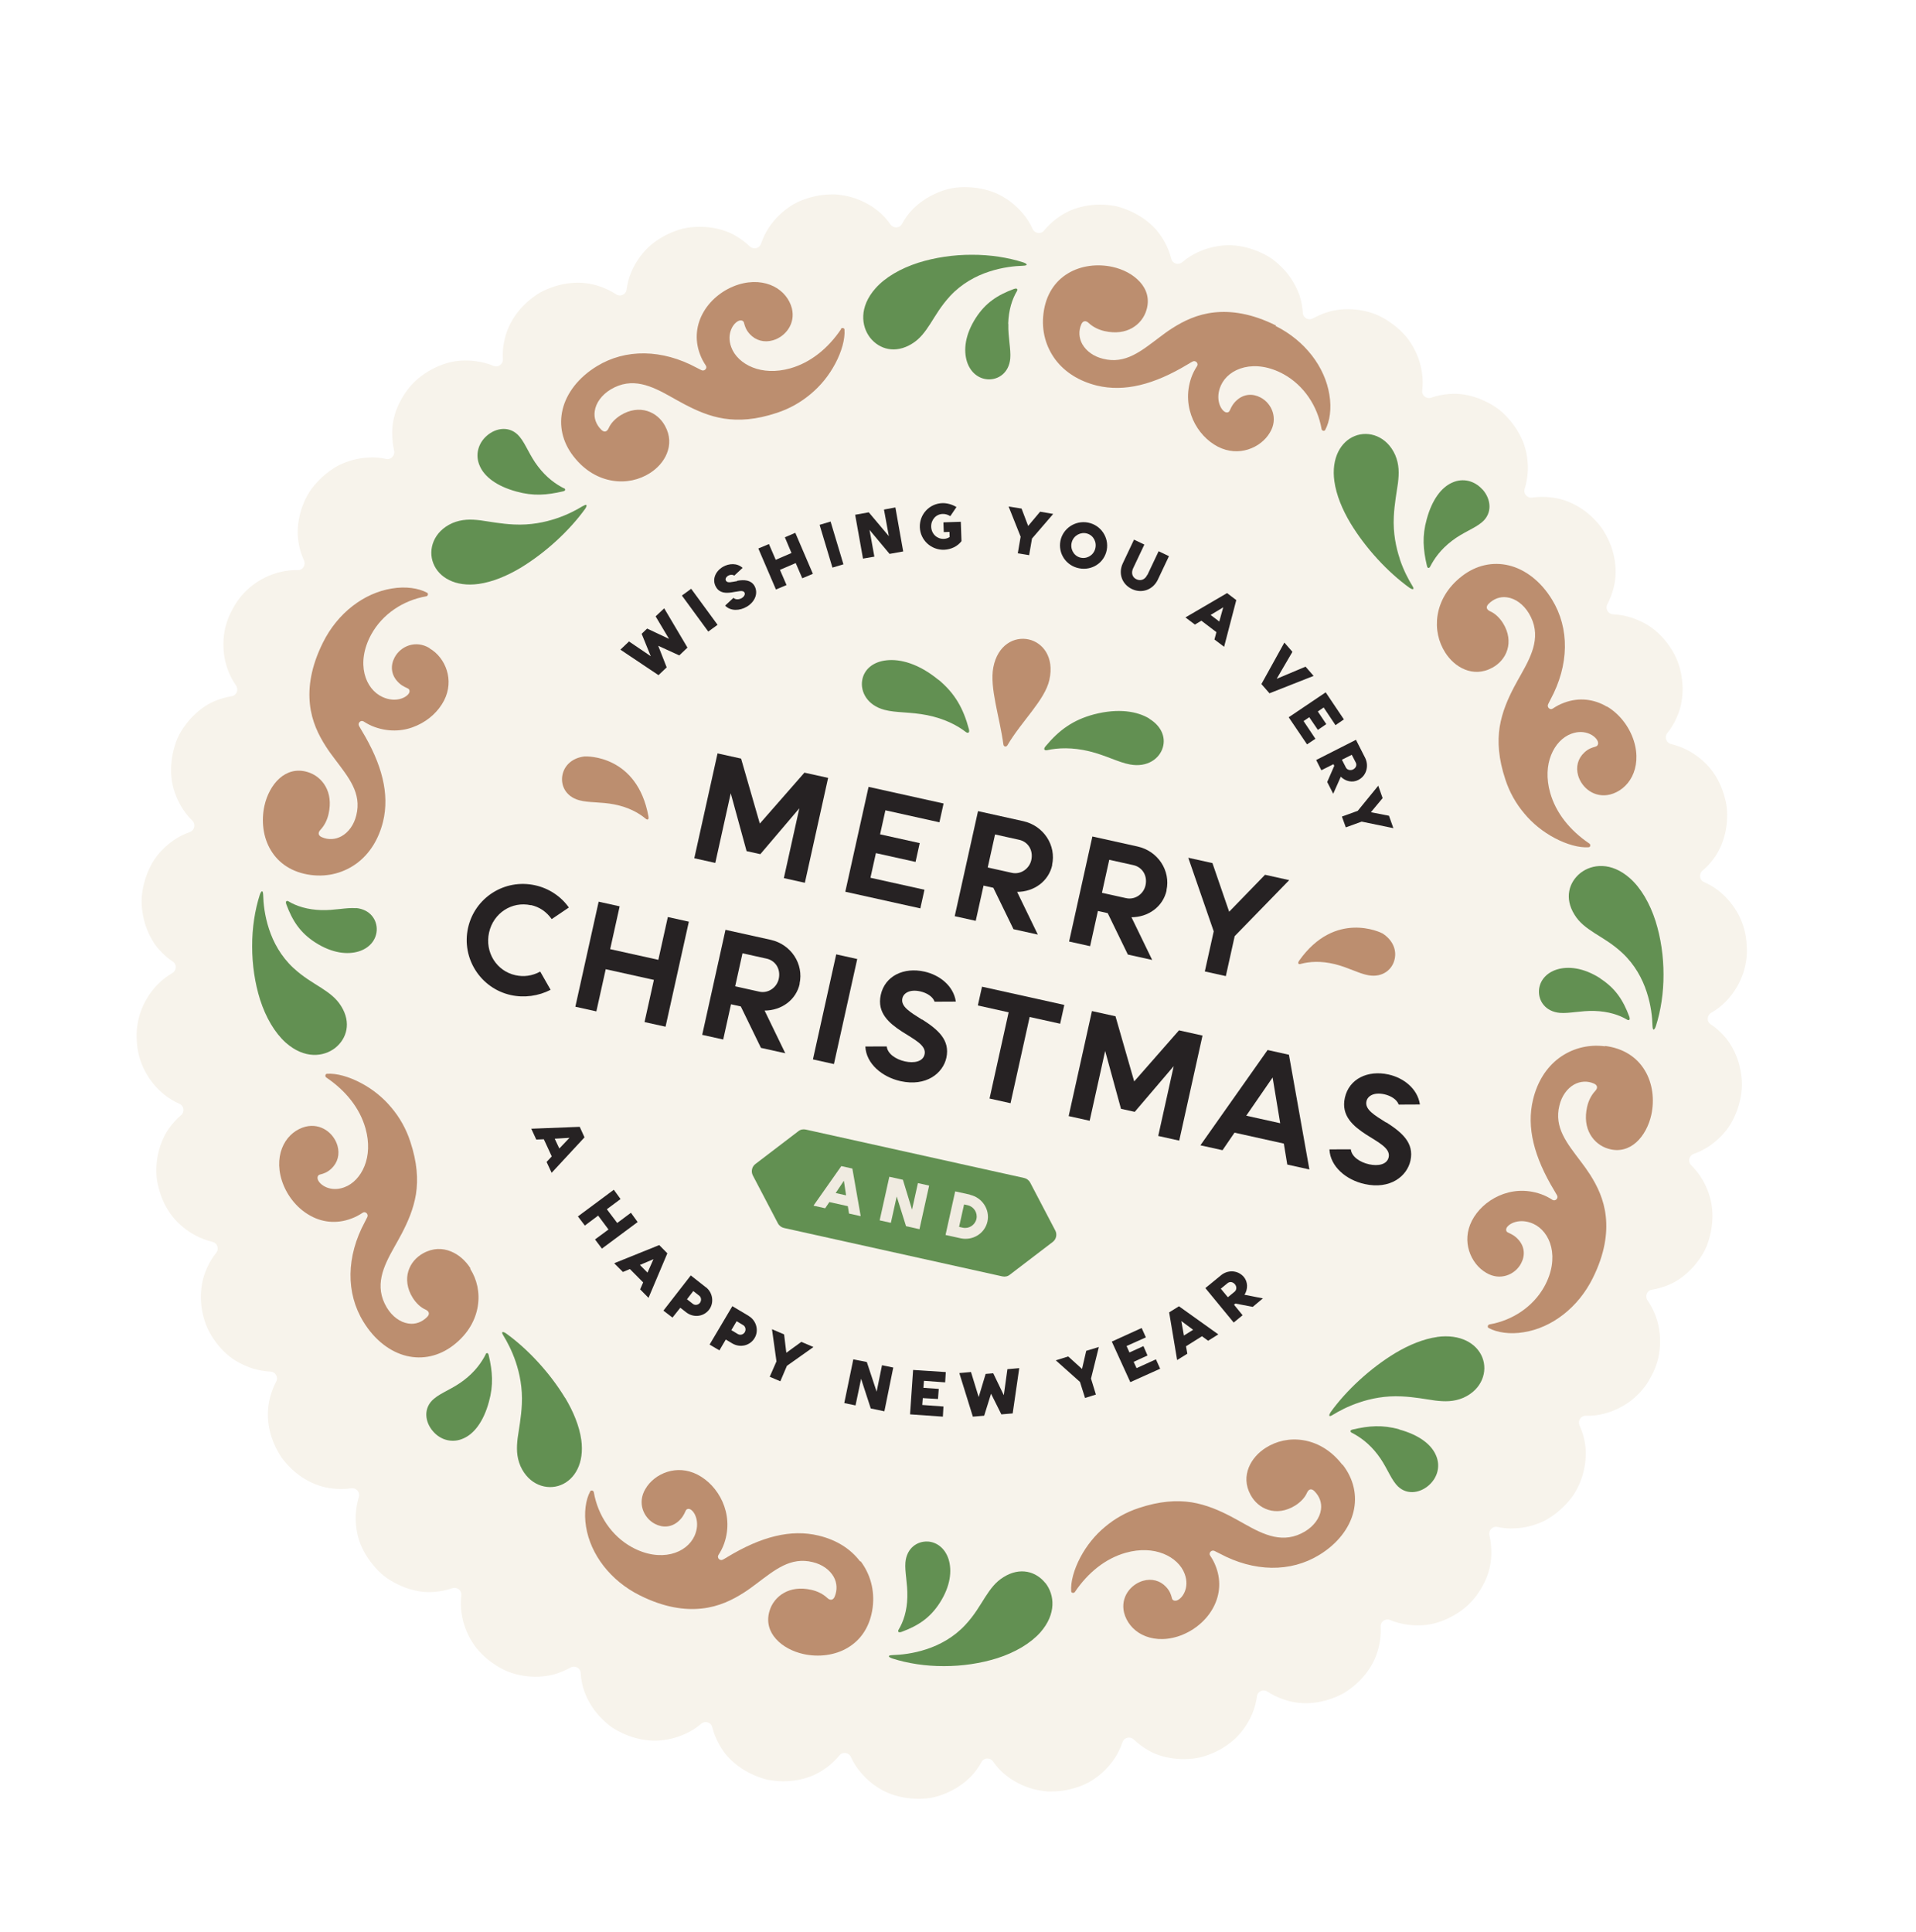 <svg width="118" height="119" viewBox="0 0 118 119" fill="none" xmlns="http://www.w3.org/2000/svg">
<g filter="url(#filter0_d_305_1014)">
<path d="M106.315 68.555C106.811 68.205 107.268 67.755 107.592 67.215C107.906 66.672 108.136 66.049 108.234 65.377C108.342 64.707 108.244 64.042 108.073 63.433C107.881 62.829 107.605 62.278 107.196 61.82C106.942 61.539 106.662 61.283 106.349 61.081C106.091 60.911 106.126 60.521 106.393 60.376C106.722 60.184 107.028 59.955 107.293 59.678C108.126 58.821 108.68 57.566 108.573 56.205C108.518 54.846 107.831 53.663 106.897 52.904C106.603 52.666 106.288 52.474 105.943 52.326C105.664 52.203 105.615 51.824 105.854 51.622C106.143 51.38 106.389 51.098 106.61 50.789C106.957 50.285 107.176 49.711 107.295 49.084C107.401 48.464 107.417 47.794 107.226 47.139C107.056 46.479 106.769 45.885 106.379 45.39C105.979 44.893 105.484 44.498 104.955 44.217C104.626 44.042 104.277 43.913 103.909 43.822C103.618 43.757 103.494 43.393 103.679 43.158C103.918 42.864 104.112 42.54 104.26 42.195C104.518 41.63 104.632 41.022 104.63 40.389C104.615 39.763 104.496 39.104 104.214 38.49C103.922 37.874 103.518 37.346 103.05 36.926C102.592 36.508 102.013 36.216 101.433 36.026C101.07 35.915 100.705 35.855 100.333 35.833C100.04 35.819 99.847 35.491 99.987 35.226C100.162 34.897 100.291 34.548 100.383 34.181C100.679 32.981 100.417 31.677 99.659 30.54C98.851 29.442 97.708 28.75 96.479 28.63C96.101 28.587 95.731 28.597 95.353 28.646C95.057 28.693 94.807 28.392 94.899 28.117C95.008 27.763 95.07 27.389 95.092 27.016C95.114 26.409 95.03 25.778 94.792 25.194C94.554 24.611 94.186 24.06 93.711 23.577C93.239 23.084 92.645 22.769 92.064 22.538C91.468 22.324 90.861 22.21 90.246 22.267C89.872 22.297 89.499 22.367 89.144 22.493C88.847 22.59 88.551 22.361 88.591 22.044C88.632 21.675 88.632 21.307 88.571 20.937C88.48 20.335 88.273 19.748 87.934 19.203C87.606 18.661 87.127 18.198 86.568 17.819C86.284 17.623 85.993 17.466 85.692 17.349C85.382 17.229 85.073 17.15 84.757 17.101C84.126 17.002 83.508 17.028 82.924 17.174C82.555 17.276 82.206 17.423 81.869 17.604C81.6 17.758 81.26 17.591 81.237 17.279C81.217 16.908 81.147 16.535 81.024 16.171C80.822 15.606 80.503 15.065 80.075 14.603C79.861 14.372 79.623 14.156 79.361 13.955C79.095 13.773 78.794 13.615 78.486 13.485C77.86 13.224 77.216 13.091 76.58 13.103C75.942 13.125 75.328 13.275 74.781 13.531C74.43 13.688 74.109 13.893 73.818 14.144C73.579 14.347 73.214 14.245 73.138 13.943C73.044 13.585 72.909 13.228 72.726 12.902C72.581 12.635 72.403 12.381 72.2 12.143C71.996 11.913 71.766 11.709 71.511 11.52C71.001 11.152 70.401 10.866 69.744 10.7C69.078 10.572 68.416 10.569 67.795 10.696C67.485 10.76 67.19 10.848 66.908 10.969C66.624 11.1 66.355 11.255 66.111 11.435C65.807 11.654 65.534 11.92 65.297 12.204C65.103 12.437 64.717 12.382 64.596 12.1C64.439 11.748 64.234 11.428 63.983 11.137C63.595 10.673 63.101 10.278 62.533 9.989C61.962 9.709 61.322 9.557 60.644 9.529C60.301 9.514 59.97 9.533 59.652 9.585C59.332 9.646 59.025 9.742 58.731 9.871C58.146 10.118 57.63 10.463 57.209 10.89C56.943 11.168 56.724 11.467 56.549 11.795C56.397 12.068 56.017 12.075 55.839 11.822C55.623 11.508 55.369 11.227 55.065 10.986C54.598 10.607 54.039 10.32 53.435 10.145C53.128 10.057 52.812 10.007 52.482 9.975C52.158 9.964 51.827 9.983 51.49 10.031C50.821 10.148 50.193 10.355 49.666 10.708C49.139 11.061 48.694 11.503 48.357 12.01C48.157 12.313 47.99 12.653 47.871 13.005C47.775 13.3 47.407 13.392 47.179 13.178C46.909 12.924 46.613 12.695 46.276 12.508C45.744 12.196 45.145 12.043 44.515 11.985C43.892 11.939 43.219 11.983 42.582 12.23C41.938 12.465 41.382 12.811 40.919 13.239C40.465 13.679 40.114 14.204 39.877 14.764C39.729 15.108 39.638 15.476 39.587 15.842C39.551 16.141 39.2 16.297 38.952 16.13C38.639 15.928 38.299 15.761 37.938 15.64C36.773 15.229 35.443 15.383 34.249 16.026C33.081 16.737 32.292 17.807 32.054 19.02C31.972 19.39 31.951 19.763 31.971 20.134C31.986 20.434 31.672 20.65 31.401 20.539C31.056 20.391 30.698 20.302 30.322 20.249C29.728 20.168 29.08 20.188 28.476 20.38C27.875 20.563 27.286 20.872 26.761 21.306C26.235 21.741 25.858 22.29 25.581 22.851C25.303 23.412 25.158 24.023 25.153 24.645C25.151 25.022 25.19 25.398 25.272 25.763C25.34 26.054 25.075 26.332 24.783 26.267C24.423 26.187 24.042 26.154 23.669 26.183C23.06 26.212 22.453 26.373 21.882 26.645C21.327 26.94 20.816 27.357 20.375 27.872C19.934 28.387 19.656 28.998 19.491 29.605C19.333 30.223 19.289 30.836 19.39 31.44C19.451 31.811 19.564 32.173 19.723 32.514C19.845 32.796 19.65 33.121 19.345 33.114C18.97 33.102 18.594 33.142 18.236 33.236C17.069 33.528 15.949 34.3 15.322 35.519C14.65 36.707 14.621 38.078 15.014 39.206C15.14 39.561 15.318 39.907 15.535 40.22C15.713 40.474 15.573 40.831 15.277 40.877C14.906 40.938 14.546 41.042 14.197 41.189C13.633 41.431 13.15 41.814 12.72 42.28C12.31 42.751 11.931 43.31 11.755 43.965C11.559 44.615 11.495 45.275 11.56 45.901C11.625 46.528 11.849 47.129 12.151 47.655C12.343 47.984 12.574 48.28 12.842 48.543C13.068 48.767 12.986 49.137 12.687 49.244C12.332 49.369 11.998 49.54 11.685 49.757C11.189 50.106 10.732 50.556 10.408 51.096C10.094 51.639 9.864 52.262 9.766 52.934C9.658 53.604 9.756 54.269 9.927 54.878C10.119 55.482 10.395 56.033 10.804 56.492C11.058 56.772 11.338 57.028 11.651 57.23C11.909 57.4 11.874 57.79 11.607 57.935C11.278 58.128 10.973 58.356 10.707 58.634C9.874 59.49 9.32 60.745 9.427 62.106C9.482 63.465 10.169 64.648 11.103 65.407C11.397 65.645 11.712 65.838 12.057 65.986C12.336 66.109 12.385 66.487 12.146 66.689C11.857 66.931 11.611 67.214 11.39 67.522C11.043 68.027 10.824 68.601 10.705 69.228C10.598 69.847 10.583 70.517 10.774 71.172C10.944 71.832 11.231 72.427 11.621 72.921C12.021 73.418 12.515 73.814 13.045 74.094C13.374 74.269 13.723 74.398 14.091 74.489C14.382 74.554 14.506 74.918 14.321 75.153C14.082 75.447 13.888 75.771 13.74 76.116C13.482 76.682 13.368 77.289 13.37 77.922C13.385 78.548 13.504 79.207 13.786 79.821C14.078 80.437 14.482 80.965 14.95 81.386C15.408 81.804 15.987 82.095 16.567 82.285C16.93 82.396 17.295 82.457 17.667 82.478C17.96 82.492 18.153 82.82 18.012 83.085C17.838 83.414 17.709 83.763 17.617 84.131C17.321 85.33 17.583 86.634 18.341 87.771C19.149 88.869 20.292 89.561 21.521 89.681C21.899 89.724 22.268 89.714 22.647 89.665C22.943 89.618 23.193 89.919 23.101 90.195C22.992 90.548 22.93 90.922 22.908 91.295C22.886 91.902 22.97 92.533 23.208 93.117C23.446 93.7 23.814 94.251 24.289 94.734C24.761 95.227 25.355 95.542 25.936 95.773C26.532 95.987 27.139 96.101 27.754 96.044C28.128 96.014 28.501 95.944 28.856 95.818C29.153 95.721 29.449 95.95 29.409 96.268C29.368 96.636 29.369 97.004 29.429 97.374C29.52 97.976 29.727 98.563 30.066 99.108C30.394 99.65 30.873 100.114 31.432 100.493C31.715 100.688 32.007 100.845 32.308 100.962C32.618 101.082 32.927 101.161 33.243 101.211C33.874 101.31 34.492 101.283 35.076 101.137C35.446 101.036 35.794 100.888 36.131 100.708C36.4 100.553 36.74 100.72 36.763 101.032C36.783 101.403 36.853 101.776 36.976 102.14C37.178 102.706 37.497 103.246 37.925 103.708C38.139 103.939 38.377 104.155 38.639 104.356C38.905 104.538 39.206 104.697 39.514 104.826C40.14 105.087 40.794 105.222 41.42 105.208C42.058 105.186 42.672 105.036 43.219 104.78C43.57 104.623 43.891 104.419 44.182 104.167C44.421 103.965 44.786 104.066 44.862 104.369C44.956 104.726 45.091 105.083 45.274 105.409C45.419 105.676 45.597 105.93 45.8 106.169C46.004 106.398 46.234 106.602 46.489 106.791C46.999 107.159 47.599 107.445 48.256 107.611C48.922 107.739 49.584 107.743 50.205 107.615C50.515 107.551 50.81 107.463 51.092 107.342C51.376 107.211 51.645 107.057 51.889 106.876C52.193 106.657 52.466 106.391 52.703 106.107C52.897 105.875 53.283 105.93 53.404 106.212C53.561 106.563 53.766 106.884 54.017 107.174C54.405 107.638 54.899 108.033 55.467 108.322C56.038 108.602 56.678 108.754 57.356 108.782C57.699 108.797 58.03 108.778 58.348 108.726C58.668 108.665 58.975 108.569 59.269 108.441C59.854 108.193 60.37 107.848 60.791 107.421C61.057 107.143 61.276 106.844 61.451 106.516C61.603 106.243 61.983 106.236 62.161 106.49C62.377 106.803 62.631 107.084 62.935 107.325C63.402 107.704 63.961 107.991 64.565 108.166C64.872 108.254 65.188 108.304 65.518 108.336C65.842 108.347 66.173 108.328 66.51 108.281C67.179 108.164 67.807 107.956 68.334 107.603C68.861 107.251 69.306 106.808 69.643 106.301C69.843 105.999 70.01 105.658 70.129 105.307C70.225 105.012 70.593 104.92 70.821 105.133C71.091 105.387 71.387 105.616 71.724 105.803C72.256 106.115 72.855 106.268 73.485 106.326C74.108 106.373 74.781 106.328 75.418 106.081C76.062 105.846 76.618 105.5 77.081 105.072C77.535 104.632 77.886 104.108 78.123 103.548C78.271 103.203 78.362 102.835 78.413 102.469C78.449 102.171 78.8 102.014 79.048 102.181C79.361 102.383 79.701 102.55 80.062 102.671C81.227 103.083 82.557 102.928 83.751 102.285C84.919 101.574 85.707 100.504 85.946 99.291C86.028 98.921 86.049 98.549 86.03 98.177C86.014 97.877 86.328 97.661 86.599 97.772C86.944 97.92 87.302 98.01 87.678 98.062C88.272 98.143 88.92 98.124 89.524 97.931C90.126 97.748 90.714 97.44 91.24 97.005C91.765 96.57 92.141 96.021 92.419 95.46C92.697 94.899 92.842 94.288 92.847 93.667C92.849 93.289 92.81 92.913 92.728 92.548C92.66 92.257 92.925 91.98 93.217 92.044C93.577 92.124 93.958 92.157 94.332 92.128C94.94 92.1 95.547 91.938 96.118 91.667C96.673 91.371 97.184 90.954 97.625 90.439C98.066 89.925 98.344 89.313 98.509 88.706C98.667 88.088 98.711 87.475 98.61 86.871C98.549 86.501 98.436 86.138 98.277 85.797C98.156 85.515 98.35 85.191 98.655 85.197C99.03 85.209 99.406 85.17 99.763 85.075C100.931 84.783 102.051 84.011 102.678 82.793C103.35 81.604 103.379 80.233 102.986 79.105C102.86 78.75 102.682 78.404 102.465 78.091C102.287 77.837 102.427 77.481 102.723 77.434C103.094 77.373 103.454 77.269 103.803 77.122C104.367 76.88 104.85 76.497 105.28 76.031C105.69 75.561 106.069 75.002 106.245 74.347C106.441 73.696 106.505 73.037 106.44 72.41C106.375 71.783 106.151 71.182 105.849 70.656C105.657 70.327 105.426 70.031 105.158 69.768C104.932 69.544 105.014 69.174 105.313 69.067C105.668 68.942 106.002 68.771 106.315 68.555Z" fill="#F7F3EB"/>
</g>
<path d="M35.904 31.162C35.55 31.38 34.98 31.692 34.264 31.931C33.547 32.17 32.67 32.353 31.66 32.303C30.842 32.265 30.178 32.128 29.584 32.047C28.987 31.976 28.448 31.969 27.862 32.216C26.696 32.733 26.347 33.85 26.689 34.702C27.028 35.563 28.038 36.164 29.481 35.964C30.324 35.844 31.211 35.48 32.058 34.974C33.602 34.04 35.079 32.673 36.039 31.335C36.144 31.185 36.199 30.983 35.914 31.164L35.904 31.162Z" fill="#629052"/>
<path d="M34.727 30.074C34.231 29.822 33.657 29.419 33.136 28.732C32.62 28.066 32.381 27.35 32.001 26.898C31.439 26.212 30.557 26.323 29.972 26.846C29.426 27.327 29.255 28.055 29.55 28.702C29.833 29.357 30.582 29.941 31.804 30.273C32.842 30.565 33.674 30.494 34.664 30.265C34.878 30.22 34.812 30.103 34.729 30.064L34.727 30.074Z" fill="#629052"/>
<path d="M51.803 20.266C50.982 21.482 49.905 22.335 48.674 22.685C47.782 22.936 46.987 22.882 46.349 22.629C45.712 22.375 45.23 21.921 45.034 21.378C44.722 20.533 45.175 19.868 45.518 19.75C45.616 19.721 45.706 19.73 45.765 19.784C45.808 19.824 45.826 19.879 45.84 19.954C45.88 20.095 45.942 20.323 46.181 20.581C46.552 20.979 47.073 21.115 47.608 20.958C48.361 20.737 49.005 19.951 48.769 18.991C48.626 18.438 48.237 17.934 47.659 17.642C47.081 17.351 46.314 17.262 45.459 17.532C44.591 17.809 43.804 18.41 43.346 19.187C42.891 19.953 42.756 20.883 43.11 21.818C43.199 22.063 43.321 22.294 43.467 22.51C43.583 22.678 43.383 22.889 43.199 22.798C43.108 22.747 43.005 22.704 42.914 22.653C40.773 21.494 38.522 21.475 36.761 22.554C35.617 23.25 34.892 24.222 34.652 25.21C34.41 26.207 34.633 27.226 35.317 28.103C36.031 29.026 36.901 29.474 37.729 29.607C38.567 29.742 39.374 29.553 40.028 29.137C40.479 28.849 40.867 28.435 41.071 27.929C41.275 27.423 41.293 26.835 40.95 26.218C40.717 25.799 40.343 25.461 39.855 25.312C39.377 25.165 38.794 25.22 38.213 25.581C37.881 25.793 37.615 26.071 37.487 26.369C37.371 26.619 37.204 26.633 37.036 26.473C36.718 26.158 36.562 25.756 36.628 25.321C36.701 24.807 37.065 24.316 37.607 23.987C38.938 23.19 40.135 23.772 41.333 24.446C41.605 24.598 41.895 24.764 42.17 24.907C42.883 25.279 43.671 25.638 44.589 25.78C45.507 25.922 46.552 25.858 47.841 25.429C48.622 25.174 49.322 24.778 49.925 24.269C50.538 23.762 51.057 23.121 51.444 22.391C51.831 21.66 52.052 20.892 52.009 20.301C52.004 20.188 51.844 20.173 51.786 20.252L51.803 20.266Z" fill="#BC8E6F"/>
<path d="M19.781 60.84C19.271 60.512 18.69 60.189 18.063 59.611C17.302 58.902 16.831 58.032 16.565 57.208C16.296 56.393 16.22 55.631 16.209 55.128C16.194 54.737 16.063 54.912 15.996 55.122C15.697 56.056 15.524 57.16 15.53 58.284C15.526 59.406 15.699 60.557 16.017 61.566C16.373 62.676 16.922 63.605 17.594 64.213C18.745 65.234 19.928 65.098 20.644 64.542C21.363 63.967 21.642 62.987 21.018 61.981C20.712 61.475 20.28 61.165 19.781 60.84Z" fill="#629052"/>
<path d="M21.919 55.935C21.328 55.886 20.623 56.076 19.781 56.053C18.929 56.027 18.253 55.806 17.767 55.514C17.686 55.466 17.553 55.467 17.634 55.699C18.017 56.733 18.5 57.453 19.411 58.043C20.474 58.727 21.416 58.804 22.095 58.597C22.764 58.388 23.171 57.886 23.201 57.291C23.23 56.654 22.801 56.008 21.922 55.925L21.919 55.935Z" fill="#629052"/>
<path d="M26.451 39.916C25.596 39.399 24.671 39.796 24.303 40.49C24.041 40.983 24.086 41.514 24.443 41.93C24.67 42.195 24.893 42.295 25.023 42.355C25.096 42.391 25.152 42.414 25.185 42.452C25.232 42.513 25.235 42.595 25.196 42.679C25.051 42.963 24.373 43.303 23.558 42.928C23.03 42.688 22.612 42.177 22.449 41.488C22.285 40.798 22.383 39.942 22.877 39.051C23.555 37.834 24.806 36.979 26.25 36.727C26.356 36.71 26.4 36.556 26.299 36.504C25.779 36.225 24.99 36.101 24.131 36.247C22.417 36.52 20.797 37.753 19.895 39.564C19.142 41.071 18.973 42.34 19.088 43.386C19.203 44.432 19.612 45.258 20.059 45.959C20.233 46.233 20.429 46.5 20.627 46.759C21.462 47.873 22.288 48.842 21.943 50.214C21.806 50.786 21.477 51.254 21.034 51.503C20.663 51.706 20.226 51.742 19.817 51.56C19.612 51.474 19.549 51.296 19.747 51.095C19.975 50.85 20.152 50.511 20.238 50.122C20.389 49.441 20.299 48.88 20.05 48.437C19.802 47.994 19.392 47.679 18.931 47.546C18.261 47.347 17.669 47.532 17.211 47.941C16.753 48.349 16.429 48.982 16.287 49.624C16.08 50.558 16.201 51.575 16.679 52.364C17.155 53.164 17.978 53.734 19.138 53.889C20.239 54.032 21.225 53.729 21.995 53.155C22.767 52.571 23.317 51.703 23.592 50.6C23.999 48.905 23.537 47.077 22.274 44.991C22.214 44.896 22.163 44.803 22.112 44.71C22.01 44.524 22.227 44.327 22.397 44.436C22.611 44.576 22.849 44.7 23.096 44.785C24.043 45.117 24.942 45.021 25.68 44.684C26.427 44.35 27.01 43.795 27.348 43.146C27.674 42.504 27.695 41.855 27.515 41.284C27.336 40.714 26.955 40.221 26.466 39.939L26.451 39.916Z" fill="#BC8E6F"/>
<path d="M86.212 34.427C85.973 33.711 85.79 32.833 85.84 31.824C85.879 31.006 86.016 30.342 86.096 29.747C86.168 29.151 86.175 28.611 85.927 28.026C85.41 26.86 84.293 26.51 83.442 26.852C82.581 27.192 81.979 28.202 82.18 29.644C82.299 30.487 82.663 31.375 83.17 32.222C84.103 33.766 85.47 35.242 86.808 36.203C86.959 36.307 87.161 36.362 86.979 36.077C86.762 35.723 86.449 35.153 86.21 34.437L86.212 34.427Z" fill="#629052"/>
<path d="M91.295 30.145C90.804 29.597 90.087 29.428 89.439 29.723C88.784 30.007 88.2 30.755 87.868 31.977C87.576 33.015 87.647 33.847 87.877 34.837C87.921 35.051 88.038 34.985 88.077 34.902C88.329 34.407 88.732 33.833 89.419 33.311C90.085 32.795 90.801 32.556 91.253 32.177C91.939 31.614 91.828 30.733 91.305 30.147L91.295 30.145Z" fill="#629052"/>
<path d="M98.955 43.519C98.188 43.064 97.259 42.929 96.323 43.283C96.079 43.371 95.847 43.494 95.631 43.64C95.463 43.755 95.252 43.556 95.344 43.372C95.394 43.281 95.438 43.178 95.488 43.087C96.647 40.946 96.666 38.695 95.587 36.934C94.892 35.79 93.92 35.065 92.932 34.825C91.934 34.583 90.915 34.806 90.041 35.48C89.117 36.194 88.669 37.064 88.536 37.892C88.402 38.73 88.59 39.537 89.007 40.191C89.294 40.642 89.708 41.03 90.214 41.234C90.72 41.438 91.308 41.456 91.925 41.114C92.344 40.88 92.683 40.506 92.831 40.018C92.978 39.541 92.924 38.957 92.563 38.377C92.351 38.044 92.073 37.778 91.774 37.651C91.525 37.534 91.51 37.368 91.67 37.199C91.986 36.881 92.388 36.725 92.822 36.791C93.337 36.864 93.828 37.228 94.156 37.771C94.954 39.101 94.372 40.298 93.698 41.496C93.546 41.769 93.379 42.059 93.237 42.333C92.864 43.047 92.516 43.837 92.361 44.762C92.219 45.68 92.283 46.725 92.712 48.014C92.967 48.795 93.363 49.495 93.873 50.098C94.38 50.711 95.02 51.23 95.751 51.617C96.481 52.004 97.249 52.225 97.84 52.182C97.954 52.177 97.969 52.017 97.89 51.959C96.674 51.138 95.82 50.061 95.471 48.83C95.219 47.937 95.273 47.143 95.527 46.505C95.78 45.867 96.234 45.386 96.778 45.19C97.623 44.877 98.288 45.331 98.406 45.674C98.435 45.772 98.425 45.862 98.371 45.921C98.331 45.963 98.276 45.982 98.199 46.005C98.058 46.045 97.83 46.107 97.573 46.346C97.174 46.717 97.038 47.238 97.195 47.773C97.416 48.526 98.202 49.17 99.163 48.934C99.715 48.791 100.219 48.403 100.511 47.824C100.802 47.246 100.891 46.48 100.621 45.624C100.344 44.756 99.743 43.97 98.967 43.512L98.955 43.519Z" fill="#BC8E6F"/>
<path d="M63.012 16.158C62.078 15.859 60.983 15.687 59.849 15.691C58.727 15.687 57.576 15.861 56.567 16.178C55.457 16.534 54.519 17.081 53.921 17.755C52.9 18.907 53.036 20.09 53.592 20.805C54.167 21.525 55.148 21.793 56.152 21.179C56.659 20.873 56.969 20.442 57.294 19.942C57.621 19.433 57.944 18.851 58.522 18.224C59.232 17.463 60.102 16.992 60.926 16.726C61.741 16.458 62.503 16.382 62.996 16.368C63.387 16.353 63.212 16.222 63.002 16.155L63.012 16.158Z" fill="#629052"/>
<path d="M62.091 19.944C62.116 19.092 62.337 18.417 62.629 17.93C62.678 17.849 62.676 17.716 62.444 17.797C61.41 18.18 60.691 18.664 60.101 19.574C59.416 20.637 59.34 21.579 59.547 22.258C59.755 22.927 60.257 23.334 60.853 23.364C61.489 23.393 62.135 22.965 62.218 22.085C62.268 21.494 62.077 20.788 62.1 19.946L62.091 19.944Z" fill="#629052"/>
<path d="M78.591 20.051C77.084 19.298 75.815 19.129 74.769 19.244C73.723 19.359 72.897 19.768 72.196 20.215C71.923 20.389 71.655 20.585 71.397 20.783C70.283 21.618 69.314 22.444 67.941 22.099C67.369 21.962 66.901 21.633 66.652 21.19C66.449 20.819 66.413 20.382 66.595 19.973C66.682 19.768 66.859 19.705 67.06 19.903C67.305 20.131 67.644 20.308 68.033 20.394C68.714 20.545 69.275 20.455 69.718 20.206C70.161 19.958 70.476 19.548 70.609 19.087C70.809 18.417 70.624 17.825 70.205 17.365C69.796 16.907 69.174 16.585 68.522 16.44C67.588 16.233 66.571 16.355 65.781 16.833C64.982 17.309 64.411 18.132 64.266 19.294C64.124 20.395 64.426 21.38 65 22.151C65.584 22.923 66.452 23.473 67.555 23.748C69.251 24.155 71.078 23.692 73.165 22.43C73.26 22.369 73.353 22.319 73.445 22.268C73.631 22.166 73.838 22.385 73.719 22.553C73.58 22.767 73.456 23.005 73.37 23.251C73.038 24.198 73.144 25.1 73.469 25.845C73.803 26.593 74.358 27.175 75.007 27.513C75.65 27.839 76.298 27.861 76.869 27.681C77.439 27.501 77.932 27.121 78.214 26.632C78.73 25.777 78.333 24.852 77.639 24.484C77.146 24.221 76.615 24.267 76.199 24.624C75.935 24.851 75.834 25.073 75.775 25.203C75.738 25.277 75.715 25.333 75.678 25.365C75.616 25.413 75.534 25.415 75.451 25.376C75.166 25.232 74.827 24.554 75.192 23.737C75.431 23.208 75.942 22.791 76.632 22.627C77.321 22.464 78.177 22.562 79.068 23.055C80.285 23.733 81.141 24.985 81.392 26.428C81.41 26.534 81.563 26.578 81.616 26.478C81.895 25.958 82.019 25.169 81.872 24.31C81.599 22.596 80.366 20.975 78.555 20.074L78.591 20.051Z" fill="#BC8E6F"/>
<path d="M88.509 82.345C87.666 82.465 86.778 82.829 85.931 83.335C84.387 84.269 82.911 85.636 81.95 86.974C81.846 87.124 81.791 87.326 82.076 87.145C82.43 86.927 83 86.615 83.716 86.376C84.433 86.136 85.31 85.953 86.32 86.004C87.138 86.042 87.801 86.179 88.396 86.26C88.993 86.331 89.532 86.338 90.118 86.091C91.283 85.573 91.633 84.457 91.291 83.605C90.951 82.744 89.942 82.142 88.499 82.343L88.509 82.345Z" fill="#629052"/>
<path d="M86.176 88.033C85.138 87.742 84.306 87.813 83.316 88.042C83.102 88.087 83.168 88.204 83.251 88.242C83.746 88.495 84.32 88.898 84.842 89.585C85.358 90.251 85.597 90.967 85.976 91.419C86.539 92.105 87.42 91.994 88.006 91.471C88.554 90.98 88.723 90.262 88.428 89.615C88.144 88.96 87.396 88.376 86.174 88.043L86.176 88.033Z" fill="#629052"/>
<path d="M82.663 90.204C81.949 89.281 81.079 88.832 80.251 88.7C79.413 88.565 78.606 88.754 77.953 89.17C77.501 89.458 77.113 89.872 76.909 90.378C76.705 90.884 76.687 91.472 77.03 92.089C77.263 92.508 77.638 92.846 78.125 92.995C78.603 93.142 79.186 93.087 79.767 92.726C80.1 92.514 80.365 92.236 80.493 91.938C80.609 91.688 80.776 91.674 80.944 91.834C81.262 92.149 81.418 92.551 81.352 92.986C81.279 93.5 80.915 93.991 80.373 94.32C79.043 95.117 77.845 94.535 76.647 93.861C76.374 93.709 76.085 93.543 75.81 93.4C75.097 93.028 74.306 92.679 73.391 92.527C72.473 92.385 71.428 92.449 70.139 92.877C69.358 93.133 68.658 93.529 68.055 94.038C67.442 94.545 66.923 95.186 66.536 95.916C66.15 96.647 65.928 97.415 65.971 98.006C65.976 98.119 66.136 98.134 66.195 98.055C67.015 96.839 68.092 95.986 69.323 95.636C70.216 95.385 71.01 95.439 71.648 95.692C72.286 95.946 72.767 96.4 72.963 96.943C73.276 97.788 72.822 98.453 72.48 98.571C72.381 98.6 72.291 98.591 72.232 98.537C72.19 98.497 72.171 98.442 72.157 98.367C72.117 98.225 72.056 97.997 71.817 97.74C71.446 97.342 70.925 97.206 70.39 97.363C69.637 97.584 68.993 98.37 69.229 99.33C69.372 99.882 69.76 100.387 70.338 100.679C70.917 100.97 71.683 101.058 72.539 100.789C73.407 100.512 74.193 99.91 74.651 99.134C75.107 98.368 75.242 97.438 74.888 96.502C74.799 96.258 74.677 96.027 74.531 95.811C74.415 95.642 74.615 95.431 74.799 95.523C74.889 95.574 74.992 95.617 75.093 95.67C77.234 96.829 79.486 96.848 81.246 95.769C82.39 95.073 83.116 94.101 83.355 93.113C83.597 92.116 83.374 91.097 82.7 90.223L82.663 90.204Z" fill="#BC8E6F"/>
<path d="M101.963 56.74C101.607 55.63 101.06 54.693 100.386 54.094C99.235 53.073 98.051 53.209 97.336 53.765C96.616 54.34 96.338 55.319 96.962 56.325C97.268 56.832 97.7 57.142 98.199 57.467C98.708 57.794 99.3 58.12 99.917 58.695C100.678 59.405 101.149 60.275 101.415 61.099C101.684 61.914 101.76 62.676 101.771 63.179C101.786 63.57 101.917 63.395 101.983 63.185C102.282 62.251 102.456 61.147 102.45 60.022C102.454 58.901 102.28 57.75 101.963 56.74Z" fill="#629052"/>
<path d="M98.569 60.264C97.507 59.58 96.564 59.503 95.885 59.71C95.216 59.919 94.809 60.42 94.779 61.016C94.75 61.653 95.179 62.299 96.058 62.382C96.65 62.431 97.355 62.24 98.197 62.264C99.049 62.289 99.725 62.511 100.211 62.802C100.292 62.851 100.425 62.85 100.344 62.617C99.961 61.583 99.477 60.864 98.567 60.274L98.569 60.264Z" fill="#629052"/>
<path d="M98.858 64.441C97.756 64.299 96.771 64.601 96 65.175C95.228 65.759 94.678 66.628 94.413 67.732C94.006 69.428 94.469 71.256 95.731 73.342C95.791 73.437 95.842 73.53 95.893 73.623C95.995 73.809 95.778 74.006 95.608 73.897C95.394 73.757 95.156 73.633 94.909 73.548C93.963 73.215 93.063 73.312 92.316 73.646C91.568 73.981 90.986 74.535 90.648 75.185C90.322 75.827 90.3 76.476 90.48 77.046C90.66 77.617 91.04 78.109 91.529 78.391C92.384 78.907 93.309 78.51 93.677 77.816C93.94 77.323 93.894 76.793 93.537 76.377C93.31 76.112 93.087 76.012 92.958 75.952C92.884 75.916 92.828 75.893 92.796 75.855C92.748 75.794 92.746 75.712 92.785 75.628C92.929 75.344 93.607 75.004 94.424 75.369C94.953 75.609 95.37 76.12 95.534 76.809C95.697 77.499 95.599 78.355 95.106 79.246C94.427 80.463 93.176 81.318 91.733 81.57C91.627 81.587 91.582 81.741 91.683 81.794C92.203 82.072 92.992 82.196 93.851 82.05C95.565 81.777 97.186 80.544 98.087 78.733C98.84 77.226 99.009 75.957 98.894 74.911C98.779 73.865 98.37 73.039 97.923 72.338C97.749 72.065 97.553 71.797 97.356 71.538C96.521 70.425 95.694 69.456 96.04 68.083C96.177 67.511 96.505 67.043 96.948 66.794C97.32 66.591 97.756 66.555 98.165 66.737C98.37 66.824 98.433 67.001 98.235 67.202C98.007 67.447 97.83 67.786 97.744 68.175C97.593 68.856 97.683 69.417 97.932 69.86C98.181 70.303 98.59 70.618 99.051 70.751C99.721 70.951 100.313 70.765 100.771 70.357C101.229 69.948 101.553 69.316 101.696 68.673C101.903 67.74 101.781 66.723 101.303 65.933C100.827 65.133 100.004 64.563 98.843 64.418L98.858 64.441Z" fill="#BC8E6F"/>
<path d="M34.806 86.105C33.873 84.561 32.506 83.084 31.167 82.124C31.017 82.019 30.815 81.964 30.997 82.249C31.214 82.603 31.526 83.173 31.766 83.889C32.005 84.606 32.188 85.483 32.138 86.493C32.099 87.311 31.962 87.975 31.881 88.569C31.81 89.166 31.803 89.705 32.051 90.291C32.568 91.457 33.685 91.806 34.536 91.464C35.397 91.125 35.999 90.115 35.798 88.672C35.679 87.829 35.314 86.942 34.808 86.095L34.806 86.105Z" fill="#629052"/>
<path d="M29.911 83.417C29.658 83.912 29.255 84.486 28.568 85.007C27.903 85.523 27.186 85.762 26.735 86.142C26.049 86.704 26.159 87.586 26.683 88.172C27.164 88.717 27.891 88.889 28.538 88.593C29.193 88.31 29.778 87.562 30.11 86.339C30.401 85.302 30.331 84.469 30.101 83.48C30.057 83.266 29.94 83.332 29.901 83.415L29.911 83.417Z" fill="#629052"/>
<path d="M28.974 78.116C28.686 77.664 28.272 77.277 27.766 77.073C27.26 76.868 26.672 76.85 26.055 77.193C25.636 77.427 25.298 77.801 25.149 78.289C25.002 78.766 25.056 79.35 25.418 79.93C25.63 80.263 25.907 80.529 26.206 80.656C26.455 80.773 26.467 80.949 26.31 81.108C25.994 81.426 25.592 81.582 25.158 81.516C24.643 81.443 24.152 81.079 23.824 80.536C23.026 79.206 23.608 78.008 24.282 76.811C24.434 76.538 24.601 76.248 24.743 75.974C25.116 75.26 25.465 74.47 25.617 73.555C25.759 72.637 25.695 71.592 25.266 70.303C25.011 69.521 24.615 68.821 24.105 68.218C23.598 67.606 22.958 67.086 22.227 66.7C21.496 66.313 20.729 66.092 20.138 66.134C20.024 66.14 20.009 66.3 20.088 66.358C21.305 67.179 22.158 68.256 22.507 69.487C22.759 70.379 22.705 71.174 22.451 71.812C22.198 72.449 21.744 72.93 21.2 73.126C20.355 73.439 19.69 72.986 19.572 72.643C19.543 72.545 19.553 72.455 19.607 72.395C19.647 72.353 19.702 72.335 19.776 72.321C19.918 72.281 20.146 72.219 20.403 71.98C20.802 71.609 20.938 71.088 20.781 70.553C20.56 69.8 19.774 69.156 18.813 69.392C18.261 69.535 17.756 69.924 17.465 70.502C17.173 71.08 17.085 71.847 17.355 72.702C17.632 73.57 18.233 74.357 19.009 74.815C19.773 75.28 20.705 75.405 21.641 75.051C21.885 74.962 22.116 74.84 22.333 74.694C22.501 74.578 22.712 74.778 22.62 74.962C22.57 75.053 22.526 75.156 22.476 75.246C21.317 77.388 21.297 79.639 22.377 81.399C23.072 82.544 24.044 83.269 25.032 83.509C26.03 83.751 27.049 83.527 27.923 82.854C28.847 82.14 29.295 81.27 29.427 80.442C29.562 79.604 29.374 78.797 28.957 78.143L28.974 78.116Z" fill="#BC8E6F"/>
<path d="M64.379 97.5C63.803 96.78 62.824 96.502 61.818 97.126C61.311 97.432 61.001 97.863 60.676 98.363C60.349 98.872 60.024 99.463 59.448 100.081C58.739 100.842 57.869 101.312 57.044 101.579C56.229 101.847 55.467 101.923 54.975 101.936C54.583 101.952 54.758 102.082 54.968 102.149C55.902 102.448 56.997 102.62 58.131 102.616C59.253 102.62 60.404 102.446 61.413 102.129C62.523 101.773 63.451 101.223 64.059 100.552C65.08 99.4 64.944 98.217 64.388 97.502L64.379 97.5Z" fill="#629052"/>
<path d="M57.127 94.943C56.491 94.914 55.845 95.342 55.762 96.222C55.712 96.813 55.903 97.519 55.88 98.361C55.864 99.215 55.633 99.888 55.341 100.374C55.293 100.455 55.294 100.588 55.526 100.507C56.56 100.124 57.28 99.641 57.87 98.73C58.554 97.668 58.63 96.725 58.424 96.046C58.215 95.378 57.713 94.97 57.118 94.94L57.127 94.943Z" fill="#629052"/>
<path d="M52.968 96.164C52.384 95.391 51.516 94.841 50.411 94.576C48.715 94.169 46.888 94.632 44.801 95.894C44.706 95.955 44.613 96.005 44.52 96.056C44.335 96.158 44.138 95.941 44.247 95.771C44.386 95.557 44.51 95.319 44.596 95.073C44.928 94.126 44.822 93.225 44.495 92.489C44.161 91.741 43.606 91.159 42.956 90.821C42.314 90.495 41.666 90.473 41.095 90.653C40.525 90.833 40.032 91.213 39.75 91.702C39.234 92.557 39.631 93.482 40.325 93.85C40.818 94.113 41.349 94.067 41.764 93.71C42.029 93.483 42.13 93.26 42.189 93.131C42.226 93.057 42.248 93.001 42.286 92.969C42.348 92.921 42.43 92.919 42.513 92.958C42.797 93.102 43.137 93.78 42.772 94.597C42.532 95.126 42.021 95.543 41.332 95.707C40.642 95.87 39.786 95.772 38.896 95.279C37.678 94.6 36.823 93.349 36.571 91.906C36.554 91.8 36.401 91.755 36.348 91.856C36.069 92.376 35.955 93.167 36.092 94.024C36.365 95.738 37.597 97.359 39.408 98.26C40.915 99.013 42.184 99.182 43.23 99.067C44.276 98.952 45.102 98.543 45.803 98.096C46.077 97.922 46.344 97.726 46.603 97.528C47.717 96.694 48.686 95.867 50.059 96.213C50.63 96.35 51.099 96.678 51.347 97.121C51.551 97.493 51.577 97.927 51.404 98.338C51.318 98.543 51.14 98.606 50.939 98.408C50.694 98.18 50.355 98.003 49.966 97.917C49.285 97.766 48.724 97.856 48.282 98.105C47.839 98.354 47.523 98.763 47.39 99.224C47.191 99.894 47.376 100.486 47.794 100.946C48.203 101.405 48.826 101.726 49.478 101.871C50.411 102.078 51.428 101.956 52.218 101.478C53.018 101.002 53.588 100.18 53.743 99.02C53.885 97.918 53.583 96.933 53.009 96.163L52.968 96.164Z" fill="#BC8E6F"/>
<path d="M40.377 37.961L41.203 39.349L39.854 38.713L39.517 39.036L40.078 40.416L38.739 39.507L38.208 40.012L40.554 41.583L41.059 41.103L40.537 39.773L41.834 40.367L42.339 39.886L40.906 37.466L40.377 37.961Z" fill="#262223"/>
<path d="M42.567 36.262L41.996 36.68L43.621 38.899L44.192 38.481L42.567 36.262Z" fill="#262223"/>
<path d="M45.401 35.789C45.074 35.839 44.808 35.933 44.712 35.769C44.643 35.662 44.724 35.526 44.853 35.453C44.97 35.387 45.114 35.378 45.22 35.453L45.735 34.975C45.385 34.663 44.898 34.697 44.524 34.91C44.043 35.192 43.835 35.717 44.103 36.164C44.326 36.54 44.715 36.535 45.052 36.487C45.474 36.428 45.752 36.326 45.848 36.49C45.914 36.607 45.821 36.749 45.69 36.833C45.526 36.929 45.306 36.952 45.172 36.82L44.658 37.298C44.989 37.647 45.554 37.629 46.002 37.361C46.52 37.047 46.711 36.508 46.46 36.075C46.243 35.72 45.841 35.692 45.405 35.769L45.401 35.789Z" fill="#262223"/>
<path d="M48.337 33.092L48.745 34.06L47.774 34.478L47.356 33.507L46.704 33.781L47.787 36.307L48.44 36.034L48.035 35.097L49.005 34.679L49.41 35.616L50.063 35.342L48.98 32.816L48.337 33.092Z" fill="#262223"/>
<path d="M51.153 32.122L50.476 32.325L51.267 34.959L51.944 34.756L51.153 32.122Z" fill="#262223"/>
<path d="M54.441 31.384L54.741 33.022L53.505 31.554L52.666 31.704L53.149 34.404L53.849 34.284L53.551 32.636L54.785 34.114L55.625 33.963L55.144 31.253L54.441 31.384Z" fill="#262223"/>
<path d="M58.101 32.185L58.124 32.772L58.474 32.758L58.485 33.076C58.378 33.145 58.256 33.189 58.113 33.188C57.703 33.199 57.365 32.879 57.349 32.447C57.333 32.014 57.645 31.665 58.055 31.654C58.22 31.65 58.363 31.692 58.526 31.789L58.905 31.23C58.654 31.073 58.337 30.982 58.04 30.987C57.238 31.014 56.622 31.673 56.649 32.475C56.677 33.267 57.346 33.885 58.148 33.859C58.571 33.84 58.97 33.653 59.215 33.33L59.173 32.137L58.125 32.17L58.101 32.185Z" fill="#262223"/>
<path d="M64.057 31.515L63.321 32.393L62.915 31.323L62.117 31.197L62.858 33.056L62.682 34.078L63.381 34.193L63.557 33.17L64.863 31.653L64.057 31.515Z" fill="#262223"/>
<path d="M67.156 32.223C66.39 31.992 65.582 32.415 65.344 33.168C65.113 33.934 65.538 34.732 66.313 34.965C67.088 35.198 67.894 34.785 68.125 34.02C68.354 33.264 67.921 32.454 67.156 32.223ZM66.504 34.334C66.112 34.216 65.89 33.789 66.012 33.378C66.132 32.975 66.561 32.744 66.953 32.862C67.355 32.981 67.567 33.406 67.445 33.818C67.323 34.23 66.896 34.451 66.504 34.334Z" fill="#262223"/>
<path d="M70.655 35.407C70.52 35.694 70.261 35.8 69.992 35.679C69.733 35.56 69.651 35.287 69.786 35L70.477 33.541L69.84 33.236L69.149 34.696C68.858 35.315 69.097 35.99 69.716 36.281C70.335 36.571 71.003 36.321 71.301 35.714L71.992 34.255L71.356 33.95L70.665 35.409L70.655 35.407Z" fill="#262223"/>
<path d="M72.995 38.018L73.59 38.467L73.989 38.229L74.915 38.934L74.794 39.387L75.389 39.835L76.138 36.96L75.571 36.528L73.002 38.03L72.995 38.018ZM75.091 38.279L74.558 37.875L75.336 37.404L75.091 38.279Z" fill="#262223"/>
<path d="M78.625 41.808L79.596 40.146L79.1 39.576L77.686 42.131L78.183 42.7L80.9 41.629L80.404 41.059L78.625 41.808Z" fill="#262223"/>
<path d="M79.366 44.177L80.496 45.846L81.011 45.501L80.283 44.411L80.632 44.172L81.163 44.953L81.681 44.599L81.16 43.819L81.52 43.573L82.248 44.663L82.766 44.308L81.645 42.641L79.366 44.177Z" fill="#262223"/>
<path d="M83.508 45.565L81.059 46.808L81.378 47.44L82.124 47.065L82.173 47.167L81.738 48.163L82.108 48.888L82.575 47.838C82.868 48.128 83.296 48.223 83.654 48.037C84.148 47.789 84.323 47.185 84.077 46.681L83.516 45.577L83.508 45.565ZM83.327 47.393C83.168 47.469 82.963 47.424 82.886 47.264L82.644 46.792L83.252 46.488L83.495 46.96C83.574 47.111 83.523 47.293 83.327 47.393Z" fill="#262223"/>
<path d="M84.428 50.025L85.151 49.155L84.882 48.391L83.62 49.938L82.644 50.293L82.884 50.958L83.861 50.603L85.813 51.006L85.543 50.242L84.428 50.025Z" fill="#262223"/>
<path d="M32.718 69.515L33.028 70.186L33.492 70.166L33.982 71.224L33.662 71.562L33.973 72.233L35.998 70.049L35.703 69.401L32.727 69.517L32.718 69.515ZM34.447 70.736L34.163 70.132L35.073 70.078L34.447 70.736Z" fill="#262223"/>
<path d="M38.013 75.323L37.374 74.477L38.218 73.848L37.803 73.276L35.592 74.919L36.018 75.483L36.838 74.869L37.475 75.725L36.645 76.337L37.071 76.901L39.271 75.266L38.857 74.694L38.013 75.323Z" fill="#262223"/>
<path d="M37.838 77.816L38.365 78.341L38.793 78.16L39.61 78.984L39.423 79.412L39.94 79.935L41.1 77.192L40.6 76.683L37.843 77.796L37.838 77.816ZM39.877 78.38L39.41 77.909L40.244 77.553L39.877 78.38Z" fill="#262223"/>
<path d="M43.464 79.278L42.543 78.553L40.858 80.721L41.416 81.15L41.898 80.543L42.263 80.828C42.708 81.171 43.325 81.104 43.666 80.669C43.995 80.242 43.901 79.609 43.474 79.28L43.464 79.278ZM43.108 80.24C42.996 80.378 42.806 80.407 42.675 80.307L42.309 80.022L42.697 79.516L43.063 79.801C43.193 79.901 43.211 80.099 43.108 80.24Z" fill="#262223"/>
<path d="M46.113 81.049L45.103 80.447L43.702 82.811L44.306 83.169L44.699 82.501L45.104 82.744C45.583 83.024 46.196 82.884 46.476 82.405C46.751 81.946 46.582 81.326 46.103 81.047L46.113 81.049ZM45.871 82.046C45.776 82.199 45.592 82.25 45.447 82.167L45.041 81.924L45.367 81.373L45.773 81.616C45.908 81.697 45.957 81.892 45.873 82.037L45.871 82.046Z" fill="#262223"/>
<path d="M48.427 83.317L48.29 82.185L47.544 81.866L47.82 83.846L47.405 84.795L48.058 85.073L48.463 84.121L50.098 82.963L49.352 82.645L48.427 83.317Z" fill="#262223"/>
<path d="M54.32 84.083L53.989 85.714L53.384 83.886L52.552 83.722L51.996 86.415L52.689 86.559L53.032 84.92L53.627 86.746L54.466 86.922L55.013 84.227L54.32 84.083Z" fill="#262223"/>
<path d="M56.798 86.531L56.831 86.109L57.768 86.164L57.814 85.541L56.869 85.475L56.904 85.044L58.209 85.139L58.248 84.505L56.235 84.375L56.047 87.109L58.068 87.251L58.104 86.626L56.798 86.531Z" fill="#262223"/>
<path d="M62.043 84.326L61.821 85.93L61.17 84.581L60.702 84.62L60.274 86.046L59.8 84.502L59.081 84.567L59.915 87.252L60.612 87.193L61.035 85.837L61.671 87.111L62.368 87.051L62.772 84.263L62.043 84.326Z" fill="#262223"/>
<path d="M67.674 82.961L66.897 83.197L66.639 84.314L65.789 83.544L65.022 83.782L66.513 85.113L66.824 86.1L67.493 85.891L67.191 84.906L67.674 82.961Z" fill="#262223"/>
<path d="M69.998 84.263L69.818 83.876L70.671 83.483L70.421 82.907L69.559 83.298L69.381 82.901L70.571 82.369L70.311 81.791L68.472 82.628L69.612 85.126L71.45 84.299L71.19 83.721L69.998 84.263Z" fill="#262223"/>
<path d="M72.004 80.829L72.496 83.765L73.124 83.374L73.042 82.917L74.026 82.298L74.404 82.576L75.031 82.184L72.608 80.453L72.004 80.829ZM73.481 81.902L72.913 82.255L72.754 81.363L73.481 81.902Z" fill="#262223"/>
<path d="M76.61 78.656C76.255 78.23 75.632 78.184 75.195 78.546L74.234 79.333L75.979 81.455L76.528 81.005L75.998 80.357L76.085 80.285L77.152 80.49L77.779 79.966L76.644 79.745C76.864 79.396 76.859 78.956 76.602 78.644L76.61 78.656ZM76.032 79.558L75.62 79.896L75.186 79.371L75.597 79.033C75.722 78.928 75.916 78.93 76.061 79.106C76.173 79.243 76.169 79.446 76.032 79.558Z" fill="#262223"/>
<path d="M63.447 72.838C63.368 72.688 63.228 72.586 63.072 72.551L49.628 69.57C49.463 69.534 49.292 69.567 49.167 69.672L46.525 71.689C46.305 71.854 46.238 72.156 46.367 72.399L47.909 75.344C47.988 75.494 48.129 75.596 48.284 75.631L61.728 78.612C61.894 78.648 62.065 78.615 62.19 78.51L64.832 76.493C65.052 76.328 65.119 76.026 64.989 75.783L63.447 72.838Z" fill="#629052"/>
<path d="M51.813 71.82L50.099 74.257L50.819 74.417L51.077 74.035L52.215 74.288L52.288 74.743L53.008 74.902L52.494 71.971L51.804 71.818L51.813 71.82ZM51.466 73.478L51.971 72.723L52.108 73.621L51.456 73.476L51.466 73.478Z" fill="#F0EBE1"/>
<path d="M56.169 74.501L55.607 72.662L54.771 72.476L54.175 75.161L54.866 75.314L55.226 73.69L55.8 75.521L56.627 75.705L57.222 73.02L56.532 72.867L56.169 74.501Z" fill="#F0EBE1"/>
<path d="M59.742 73.578L58.827 73.376L58.232 76.061L59.147 76.263C59.905 76.432 60.65 75.974 60.814 75.235C60.978 74.495 60.489 73.754 59.74 73.588L59.742 73.578ZM59.291 75.612L59.067 75.562L59.374 74.181L59.597 74.23C59.977 74.314 60.219 74.695 60.135 75.074C60.051 75.453 59.67 75.696 59.291 75.612Z" fill="#F0EBE1"/>
<path d="M63.353 39.382C62.478 39.187 61.445 39.703 61.175 41.103C60.938 42.357 61.558 44.117 61.796 45.854C61.816 45.991 61.962 46.024 62.039 45.908C62.925 44.4 64.351 43.124 64.629 41.869C64.94 40.468 64.219 39.574 63.353 39.382Z" fill="#BC8E6F"/>
<path d="M57.8 41.875C56.583 40.871 55.444 40.577 54.608 40.667C53.761 40.755 53.206 41.234 53.098 41.905C52.982 42.614 53.42 43.446 54.481 43.722C55.195 43.911 56.078 43.841 57.104 44.048C58.149 44.259 58.928 44.657 59.486 45.087C59.582 45.159 59.742 45.174 59.67 44.903C59.334 43.655 58.836 42.728 57.802 41.866L57.8 41.875Z" fill="#629052"/>
<path d="M70.775 44.252C70.046 43.815 68.899 43.602 67.372 43.998C66.081 44.344 65.229 44.962 64.395 45.961C64.215 46.176 64.366 46.23 64.484 46.205C65.171 46.051 66.055 46.023 67.082 46.271C68.099 46.517 68.88 46.955 69.597 47.084C70.675 47.282 71.424 46.713 71.618 46.021C71.804 45.368 71.493 44.697 70.773 44.262L70.775 44.252Z" fill="#629052"/>
<path d="M32.699 55.743C33.224 55.859 33.651 56.148 33.977 56.608L35.034 55.893C34.544 55.203 33.806 54.712 32.959 54.525C31.082 54.108 29.239 55.282 28.825 57.15C28.411 59.018 29.592 60.872 31.46 61.286C32.287 61.469 33.161 61.347 33.91 60.962L33.271 59.84C32.773 60.107 32.267 60.179 31.741 60.062C30.574 59.803 29.852 58.643 30.119 57.437C30.387 56.23 31.53 55.494 32.697 55.753L32.699 55.743Z" fill="#262223"/>
<path d="M40.545 59.116L37.578 58.458L38.163 55.821L36.869 55.535L35.434 62.004L36.728 62.291L37.304 59.693L40.271 60.351L39.695 62.949L40.989 63.235L42.424 56.766L41.13 56.479L40.545 59.116Z" fill="#262223"/>
<path d="M49.242 60.585C49.512 59.369 48.718 58.162 47.463 57.883L44.681 57.267L43.246 63.736L44.54 64.023L45.021 61.853L45.624 61.987L46.865 64.538L48.363 64.87L47.089 62.24C48.131 62.237 49.03 61.589 49.252 60.587L49.242 60.585ZM45.277 60.746L45.728 58.713L47.216 59.043C47.751 59.162 48.096 59.677 47.96 60.29C47.842 60.825 47.31 61.197 46.765 61.077L45.277 60.746Z" fill="#262223"/>
<path d="M52.794 59.066L51.5 58.779L50.066 65.248L51.359 65.535L52.794 59.066Z" fill="#262223"/>
<path d="M56.784 62.798C56.058 62.341 55.462 61.994 55.574 61.488C55.645 61.167 56.027 60.915 56.669 61.058C57.068 61.146 57.447 61.373 57.559 61.694L58.867 61.688C58.72 60.696 57.844 60.042 56.929 59.84C55.665 59.559 54.504 60.098 54.243 61.275C53.997 62.384 54.764 63.023 55.549 63.534C56.299 64.017 57.066 64.381 56.943 64.936C56.841 65.393 56.288 65.495 55.733 65.372C55.179 65.249 54.662 64.91 54.611 64.449L53.294 64.453C53.344 65.515 54.326 66.335 55.464 66.588C57.04 66.937 58.072 66.104 58.283 65.151C58.529 64.042 57.743 63.398 56.796 62.79L56.784 62.798Z" fill="#262223"/>
<path d="M60.222 61.927L62.119 62.348L60.942 67.659L62.235 67.946L63.413 62.635L65.291 63.051L65.547 61.893L60.479 60.77L60.222 61.927Z" fill="#262223"/>
<path d="M69.851 66.604L68.699 62.592L67.25 62.271L65.815 68.74L67.109 69.027L68.063 64.727L69.038 68.291L69.884 68.479L72.285 65.663L71.331 69.963L72.625 70.25L74.059 63.781L72.61 63.459L69.851 66.604Z" fill="#262223"/>
<path d="M78.067 64.669L73.929 70.539L75.291 70.841L76.03 69.76L79.066 70.433L79.279 71.725L80.641 72.027L79.381 64.961L78.067 64.669ZM76.752 68.716L78.376 66.361L78.843 69.179L76.742 68.713L76.752 68.716Z" fill="#262223"/>
<path d="M85.365 69.135C84.64 68.678 84.043 68.332 84.155 67.826C84.226 67.505 84.609 67.253 85.251 67.395C85.65 67.484 86.028 67.71 86.141 68.031L87.448 68.025C87.301 67.033 86.425 66.38 85.511 66.177C84.246 65.897 83.085 66.435 82.825 67.612C82.579 68.721 83.345 69.361 84.13 69.872C84.88 70.354 85.647 70.718 85.524 71.273C85.422 71.73 84.869 71.832 84.315 71.709C83.76 71.586 83.243 71.247 83.192 70.787L81.875 70.79C81.925 71.853 82.907 72.673 84.045 72.925C85.621 73.274 86.653 72.442 86.864 71.488C87.11 70.379 86.324 69.736 85.377 69.127L85.365 69.135Z" fill="#262223"/>
<path d="M46.795 50.724L45.641 46.722L44.191 46.401L42.759 52.86L44.053 53.147L45.004 48.857L45.98 52.421L46.826 52.608L49.228 49.783L48.275 54.083L49.569 54.37L51.001 47.91L49.542 47.587L46.795 50.724Z" fill="#262223"/>
<path d="M52.059 54.922L56.68 55.947L56.935 54.799L53.608 54.061L53.944 52.544L56.386 53.085L56.642 51.927L54.201 51.386L54.529 49.907L57.856 50.645L58.112 49.487L53.492 48.463L52.059 54.922Z" fill="#262223"/>
<path d="M64.794 53.276C65.064 52.059 64.27 50.853 63.015 50.574L60.233 49.957L58.798 56.427L60.092 56.714L60.573 54.544L61.176 54.678L62.417 57.229L63.916 57.561L62.641 54.931C63.683 54.927 64.582 54.28 64.804 53.278L64.794 53.276ZM60.831 53.428L61.282 51.394L62.77 51.724C63.305 51.843 63.65 52.358 63.514 52.971C63.396 53.506 62.864 53.878 62.319 53.758L60.831 53.428Z" fill="#262223"/>
<path d="M71.838 54.837C72.107 53.621 71.313 52.414 70.058 52.136L67.276 51.519L65.842 57.988L67.136 58.275L67.617 56.106L68.22 56.24L69.461 58.791L70.959 59.123L69.684 56.493C70.726 56.489 71.625 55.841 71.847 54.839L71.838 54.837ZM67.865 54.987L68.315 52.954L69.804 53.284C70.339 53.403 70.684 53.918 70.548 54.531C70.429 55.066 69.898 55.438 69.353 55.317L67.865 54.987Z" fill="#262223"/>
<path d="M75.7 56.153L74.67 53.158L73.181 52.828L74.749 57.361L74.201 59.831L75.495 60.118L76.04 57.657L79.398 54.207L77.909 53.877L75.7 56.153Z" fill="#262223"/>
<path d="M35.984 46.591C35.271 46.678 34.777 47.11 34.645 47.703C34.505 48.335 34.815 49.057 35.681 49.29C36.259 49.449 37.009 49.38 37.85 49.547C38.7 49.715 39.328 50.058 39.776 50.433C39.853 50.501 39.983 50.51 39.934 50.274C39.24 46.497 36.131 46.573 35.984 46.591Z" fill="#BC8E6F"/>
<path d="M85.15 57.493C85.032 57.426 82.225 56.048 80.014 59.161C79.879 59.355 80.001 59.403 80.09 59.371C80.644 59.219 81.358 59.173 82.21 59.382C83.042 59.587 83.693 59.966 84.283 60.067C85.168 60.222 85.765 59.691 85.893 59.066C86.025 58.473 85.748 57.881 85.15 57.493Z" fill="#BC8E6F"/>
<defs>
<filter id="filter0_d_305_1014" x="8.413" y="9.524" width="100.173" height="101.263" filterUnits="userSpaceOnUse" color-interpolation-filters="sRGB">
<feFlood flood-opacity="0" result="BackgroundImageFix"/>
<feColorMatrix in="SourceAlpha" type="matrix" values="0 0 0 0 0 0 0 0 0 0 0 0 0 0 0 0 0 0 127 0" result="hardAlpha"/>
<feOffset dx="-1" dy="2"/>
<feComposite in2="hardAlpha" operator="out"/>
<feColorMatrix type="matrix" values="0 0 0 0 0 0 0 0 0 0 0 0 0 0 0 0 0 0 0.25 0"/>
<feBlend mode="normal" in2="BackgroundImageFix" result="effect1_dropShadow_305_1014"/>
<feBlend mode="normal" in="SourceGraphic" in2="effect1_dropShadow_305_1014" result="shape"/>
</filter>
</defs>
</svg>
